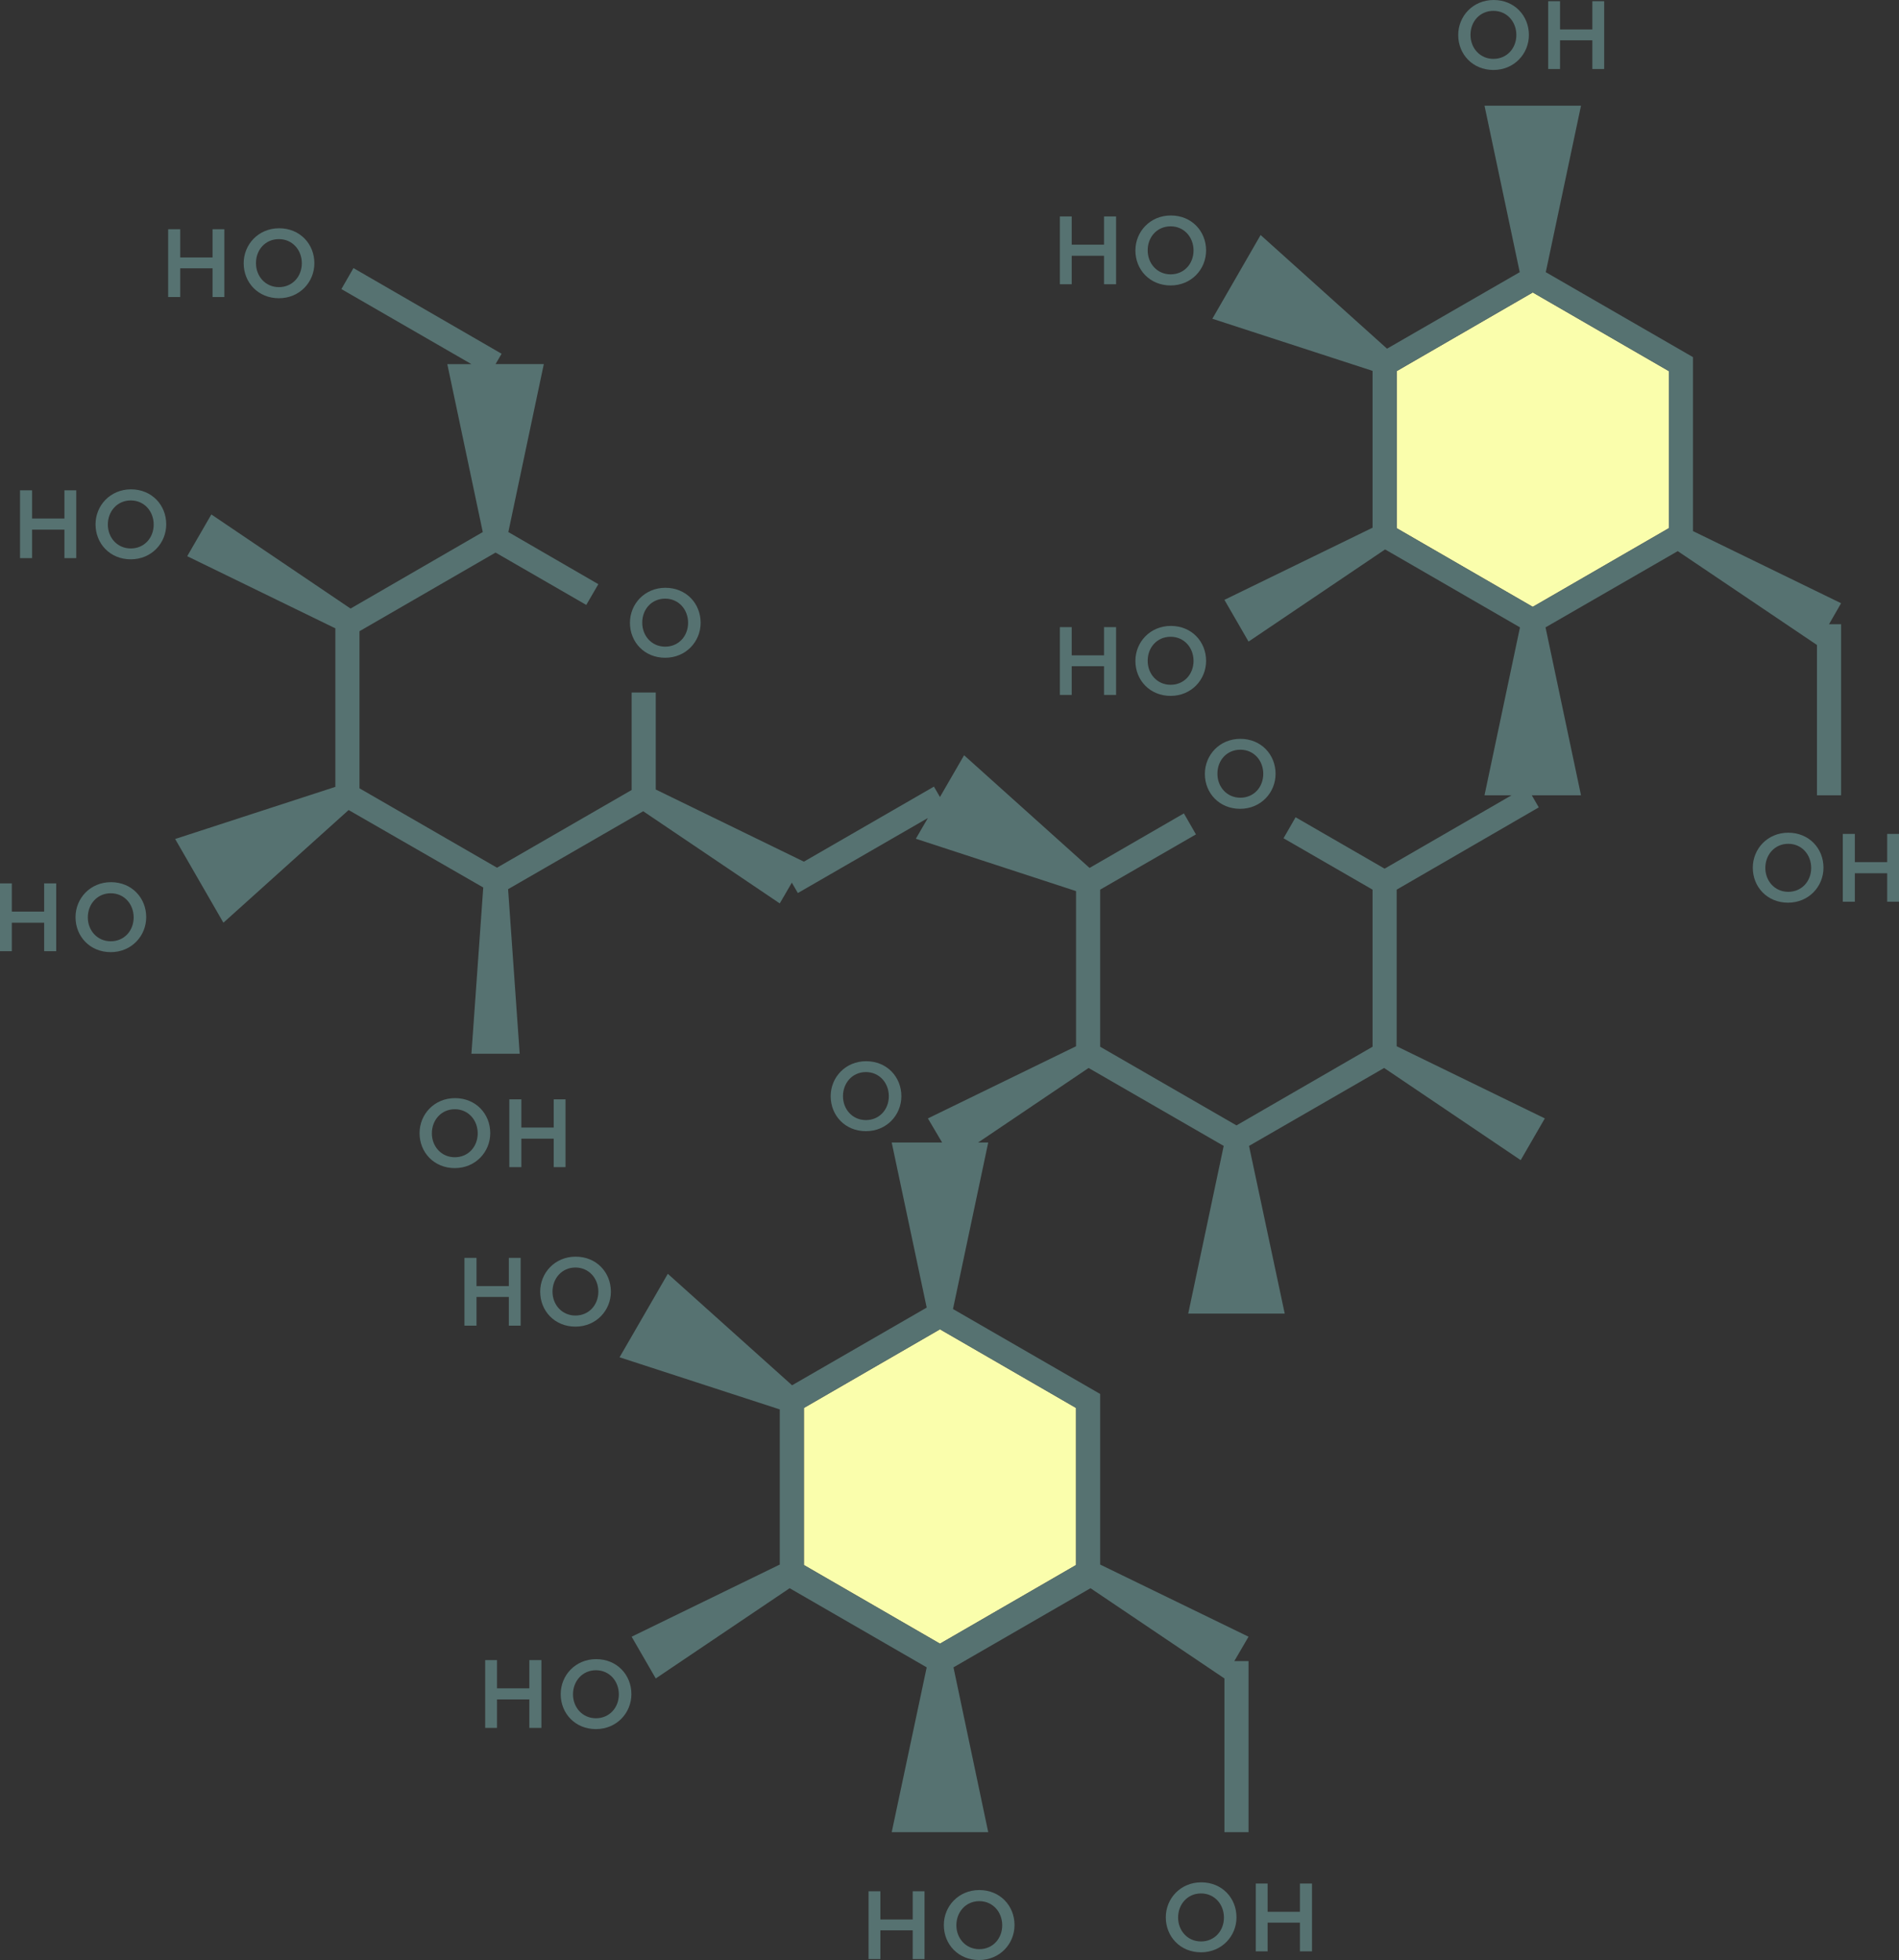 <svg viewBox="0 0 78.71 81.23" xmlns="http://www.w3.org/2000/svg" data-name="Layer 2" id="Layer_2">
  <rect x="0" y="0" width="78.71" height="81.23" fill="#333333" stroke="none"/>
  <defs>
    <style>
      .cls-1 {
        fill: #567271;
      }

      .cls-2 {
        fill: #fafeac;
      }
    </style>
  </defs>
  <g data-name="Layer 1" id="Layer_1-2">
    <g>
      <polygon points="44.6 58.35 44.6 64.86 38.96 68.12 33.32 64.86 33.32 58.35 38.96 55.09 44.6 58.35" class="cls-2"></polygon>
      <polygon points="69.17 15.38 69.17 21.89 63.53 25.15 57.89 21.89 57.89 15.38 63.53 12.12 69.17 15.38" class="cls-2"></polygon>
      <path d="M76.31,25l-6.14-2.99v-7.21l-6.1-3.52,1.46-6.9h-4l1.46,6.9-5.5,3.17-5.24-4.71-2,3.47,6.64,2.16v6.5l-6.14,2.99,1,1.73,5.66-3.82,5.59,3.23-1.47,6.96h1.12l-5.26,3.04-3.69-2.13-.5.87,3.69,2.13v6.51l-5.64,3.26-5.65-3.26v-6.51l3.97-2.29-.5-.87-3.91,2.26-5.2-4.67-1,1.73-.25-.43-5.39,3.11-6.14-2.99v-4.02h-1v4.04l-5.58,3.22-5.7-3.29v-6.51l5.64-3.26,3.76,2.17.5-.86-3.73-2.16,1.47-6.96h-2l.25-.43-6.14-3.55-.5.87,5.39,3.11h-1l1.47,6.96-5.48,3.17-5.77-3.9-1,1.73,6.14,2.99v6.57l-6.64,2.16,2,3.47,5.19-4.67,5.58,3.21-.49,6.89h2l-.48-6.82,5.6-3.23,5.66,3.82.5-.86.25.43,5.39-3.11-.5.86,6.64,2.17v6.43l-6.14,2.99.59,1h-2.09l1.45,6.84-5.58,3.22-5.15-4.62-2,3.46,6.64,2.16v6.43l-6.14,2.99,1,1.73,5.55-3.74,5.68,3.28-1.45,6.83h4l-1.44-6.83,5.68-3.28,5.55,3.74v6.37h1v-7.09h-.59l.59-1.01-6.15-2.99v-7.07l-6.1-3.52,1.46-6.9h-.42l4.58-3.09,5.6,3.23-1.47,6.95h4l-1.48-6.95,5.6-3.23,5.66,3.82,1-1.73-6.14-2.99v-6.49l5.89-3.41-.29-.5h2.04l-1.47-6.96,5.48-3.16,5.77,3.89v6.23h1v-7.09h-.5l.5-.87ZM44.6,58.35v6.51l-5.64,3.26-5.64-3.26v-6.51l5.64-3.26,5.64,3.26ZM69.17,21.89l-5.64,3.26-5.64-3.26v-6.51l5.64-3.26,5.64,3.26v6.51Z" class="cls-1"></path>
      <path d="M61.9,2.9c.86,0,1.47-.67,1.47-1.45h0c0-.8-.6-1.45-1.46-1.45s-1.47.67-1.47,1.45h0c0,.8.6,1.45,1.46,1.45ZM60.95,1.44c0-.55.39-.99.95-.99s.95.45.95,1h0c0,.55-.39.99-.95.99s-.95-.45-.95-.99h0Z" class="cls-1"></path>
      <polygon points="64.66 1.67 66 1.67 66 2.86 66.49 2.86 66.49 .05 66 .05 66 1.22 64.66 1.22 64.66 .05 64.17 .05 64.17 2.86 64.66 2.86 64.66 1.67" class="cls-1"></polygon>
      <path d="M74.12,34.51c-.86,0-1.47.67-1.47,1.45h0c0,.8.6,1.45,1.46,1.45s1.47-.67,1.47-1.45h0c0-.8-.6-1.45-1.46-1.45ZM75.07,35.97c0,.55-.39.99-.95.99s-.95-.45-.95-.99h0c0-.55.39-1,.95-1s.95.45.95,1h0Z" class="cls-1"></path>
      <polygon points="78.22 34.56 78.22 35.73 76.88 35.73 76.88 34.56 76.38 34.56 76.38 37.37 76.88 37.37 76.88 36.19 78.22 36.19 78.22 37.37 78.71 37.37 78.71 34.56 78.22 34.56" class="cls-1"></polygon>
      <path d="M49.79,78.01c-.86,0-1.47.67-1.47,1.45h0c0,.8.6,1.45,1.46,1.45s1.47-.67,1.47-1.45h0c0-.8-.6-1.45-1.46-1.45ZM50.73,79.47c0,.55-.39.99-.95.99s-.95-.45-.95-.99h0c0-.55.39-1,.95-1s.95.45.95,1h0Z" class="cls-1"></path>
      <polygon points="53.88 79.23 52.54 79.23 52.54 78.06 52.05 78.06 52.05 80.87 52.54 80.87 52.54 79.68 53.88 79.68 53.88 80.87 54.38 80.87 54.38 78.06 53.88 78.06 53.88 79.23" class="cls-1"></polygon>
      <polygon points="44.42 10.6 45.76 10.6 45.76 11.78 46.26 11.78 46.26 8.97 45.76 8.97 45.76 10.14 44.42 10.14 44.42 8.97 43.93 8.97 43.93 11.78 44.42 11.78 44.42 10.6" class="cls-1"></polygon>
      <path d="M48.52,11.83c.86,0,1.47-.67,1.47-1.45h0c0-.8-.6-1.45-1.46-1.45s-1.47.67-1.47,1.45h0c0,.8.6,1.45,1.46,1.45ZM47.57,10.37c0-.55.39-.99.95-.99s.95.45.95,1h0c0,.55-.39.99-.95.99s-.95-.45-.95-.99h0Z" class="cls-1"></path>
      <polygon points="37.83 79.55 36.49 79.55 36.49 78.38 36 78.38 36 81.19 36.49 81.19 36.49 80 37.83 80 37.83 81.19 38.32 81.19 38.32 78.38 37.83 78.38 37.83 79.55" class="cls-1"></polygon>
      <path d="M40.59,78.33c-.86,0-1.47.67-1.47,1.45h0c0,.8.6,1.45,1.46,1.45s1.47-.67,1.47-1.45h0c0-.8-.6-1.45-1.46-1.45ZM41.54,79.79c0,.55-.39.99-.95.99s-.95-.45-.95-.99h0c0-.55.39-1,.95-1s.95.45.95,1h0Z" class="cls-1"></path>
      <polygon points="21.94 69.97 20.6 69.97 20.6 68.8 20.11 68.8 20.11 71.61 20.6 71.61 20.6 70.43 21.94 70.43 21.94 71.61 22.44 71.61 22.44 68.8 21.94 68.8 21.94 69.97" class="cls-1"></polygon>
      <path d="M24.71,68.76c-.86,0-1.47.67-1.47,1.45h0c0,.8.6,1.45,1.46,1.45s1.47-.67,1.47-1.45h0c0-.8-.6-1.45-1.46-1.45ZM25.65,70.22c0,.55-.39.99-.95.99s-.95-.45-.95-.99h0c0-.55.39-1,.95-1s.95.45.95,1h0Z" class="cls-1"></path>
      <polygon points="21.09 54.94 21.58 54.94 21.58 52.13 21.09 52.13 21.09 53.3 19.75 53.3 19.75 52.13 19.25 52.13 19.25 54.94 19.75 54.94 19.75 53.75 21.09 53.75 21.09 54.94" class="cls-1"></polygon>
      <path d="M25.32,53.53h0c0-.8-.6-1.45-1.46-1.45s-1.47.67-1.47,1.45h0c0,.8.6,1.45,1.46,1.45s1.47-.67,1.47-1.45ZM22.9,53.53h0c0-.55.39-1,.95-1s.95.45.95,1h0c0,.55-.39.99-.95.99s-.95-.45-.95-.99Z" class="cls-1"></path>
      <polygon points="44.42 27.61 45.76 27.61 45.76 28.8 46.26 28.8 46.26 25.99 45.76 25.99 45.76 27.16 44.42 27.16 44.42 25.99 43.93 25.99 43.93 28.8 44.42 28.8 44.42 27.61" class="cls-1"></polygon>
      <path d="M48.52,28.84c.86,0,1.47-.67,1.47-1.45h0c0-.8-.6-1.45-1.46-1.45s-1.47.67-1.47,1.45h0c0,.8.6,1.45,1.46,1.45ZM47.57,27.38c0-.55.39-.99.95-.99s.95.45.95,1h0c0,.55-.39.99-.95.99s-.95-.45-.95-.99h0Z" class="cls-1"></path>
      <polygon points="7.47 11.12 8.81 11.12 8.81 12.31 9.3 12.31 9.3 9.5 8.81 9.5 8.81 10.67 7.47 10.67 7.47 9.5 6.97 9.5 6.97 12.31 7.47 12.31 7.47 11.12" class="cls-1"></polygon>
      <path d="M11.56,12.36c.86,0,1.47-.67,1.47-1.45h0c0-.8-.6-1.45-1.46-1.45s-1.47.67-1.47,1.45h0c0,.8.6,1.45,1.46,1.45ZM10.61,10.9c0-.55.39-.99.95-.99s.95.45.95,1h0c0,.55-.39.99-.95.99s-.95-.45-.95-.99h0Z" class="cls-1"></path>
      <path d="M27.57,27.26c.86,0,1.47-.67,1.47-1.45h0c0-.8-.6-1.45-1.46-1.45s-1.47.67-1.47,1.45h0c0,.8.6,1.45,1.46,1.45ZM26.62,25.8c0-.55.39-.99.95-.99s.95.45.95,1h0c0,.55-.39.99-.95.99s-.95-.45-.95-.99h0Z" class="cls-1"></path>
      <path d="M49.94,32.08c0,.79.6,1.44,1.46,1.44s1.47-.67,1.47-1.45h0c0-.8-.6-1.45-1.46-1.45s-1.47.67-1.47,1.45h0ZM50.46,32.06c0-.55.39-.99.95-.99s.95.45.95,1h0c0,.55-.39.99-.95.99s-.95-.45-.95-.99h0Z" class="cls-1"></path>
      <path d="M37.36,45.43h0c0-.8-.6-1.45-1.46-1.45s-1.47.67-1.47,1.45h0c0,.8.6,1.45,1.46,1.45s1.47-.67,1.47-1.45ZM34.94,45.43h0c0-.55.39-1,.95-1s.95.45.95,1h0c0,.55-.39.99-.95.99s-.95-.45-.95-.99Z" class="cls-1"></path>
      <polygon points="3.16 23.13 3.16 20.32 2.67 20.32 2.67 21.49 1.33 21.49 1.33 20.32 .83 20.32 .83 23.13 1.33 23.13 1.33 21.95 2.67 21.95 2.67 23.13 3.16 23.13" class="cls-1"></polygon>
      <path d="M5.43,20.28c-.86,0-1.47.67-1.47,1.45h0c0,.8.6,1.45,1.46,1.45s1.47-.67,1.47-1.45h0c0-.8-.6-1.45-1.46-1.45ZM6.37,21.74c0,.55-.39.99-.95.99s-.95-.45-.95-.99h0c0-.55.39-1,.95-1s.95.45.95,1h0Z" class="cls-1"></path>
      <polygon points="1.83 37.78 .49 37.78 .49 36.61 0 36.61 0 39.42 .49 39.42 .49 38.24 1.83 38.24 1.83 39.42 2.33 39.42 2.33 36.61 1.83 36.61 1.83 37.78" class="cls-1"></polygon>
      <path d="M4.6,36.56c-.86,0-1.47.67-1.47,1.45h0c0,.8.6,1.45,1.46,1.45s1.47-.67,1.47-1.45h0c0-.8-.6-1.45-1.46-1.45ZM5.54,38.02c0,.55-.39.99-.95.99s-.95-.45-.95-.99h0c0-.55.39-1,.95-1s.95.45.95,1h0Z" class="cls-1"></path>
      <path d="M20.32,46.96h0c0-.8-.6-1.45-1.46-1.45s-1.47.67-1.47,1.45h0c0,.8.6,1.45,1.46,1.45s1.47-.67,1.47-1.45ZM19.8,46.97c0,.55-.39.99-.95.99s-.95-.45-.95-.99h0c0-.55.39-1,.95-1s.95.45.95,1h0Z" class="cls-1"></path>
      <polygon points="21.11 45.56 21.11 48.37 21.61 48.37 21.61 47.19 22.95 47.19 22.95 48.37 23.44 48.37 23.44 45.56 22.95 45.56 22.95 46.73 21.61 46.73 21.61 45.56 21.11 45.56" class="cls-1"></polygon>
    </g>
  </g>
</svg>